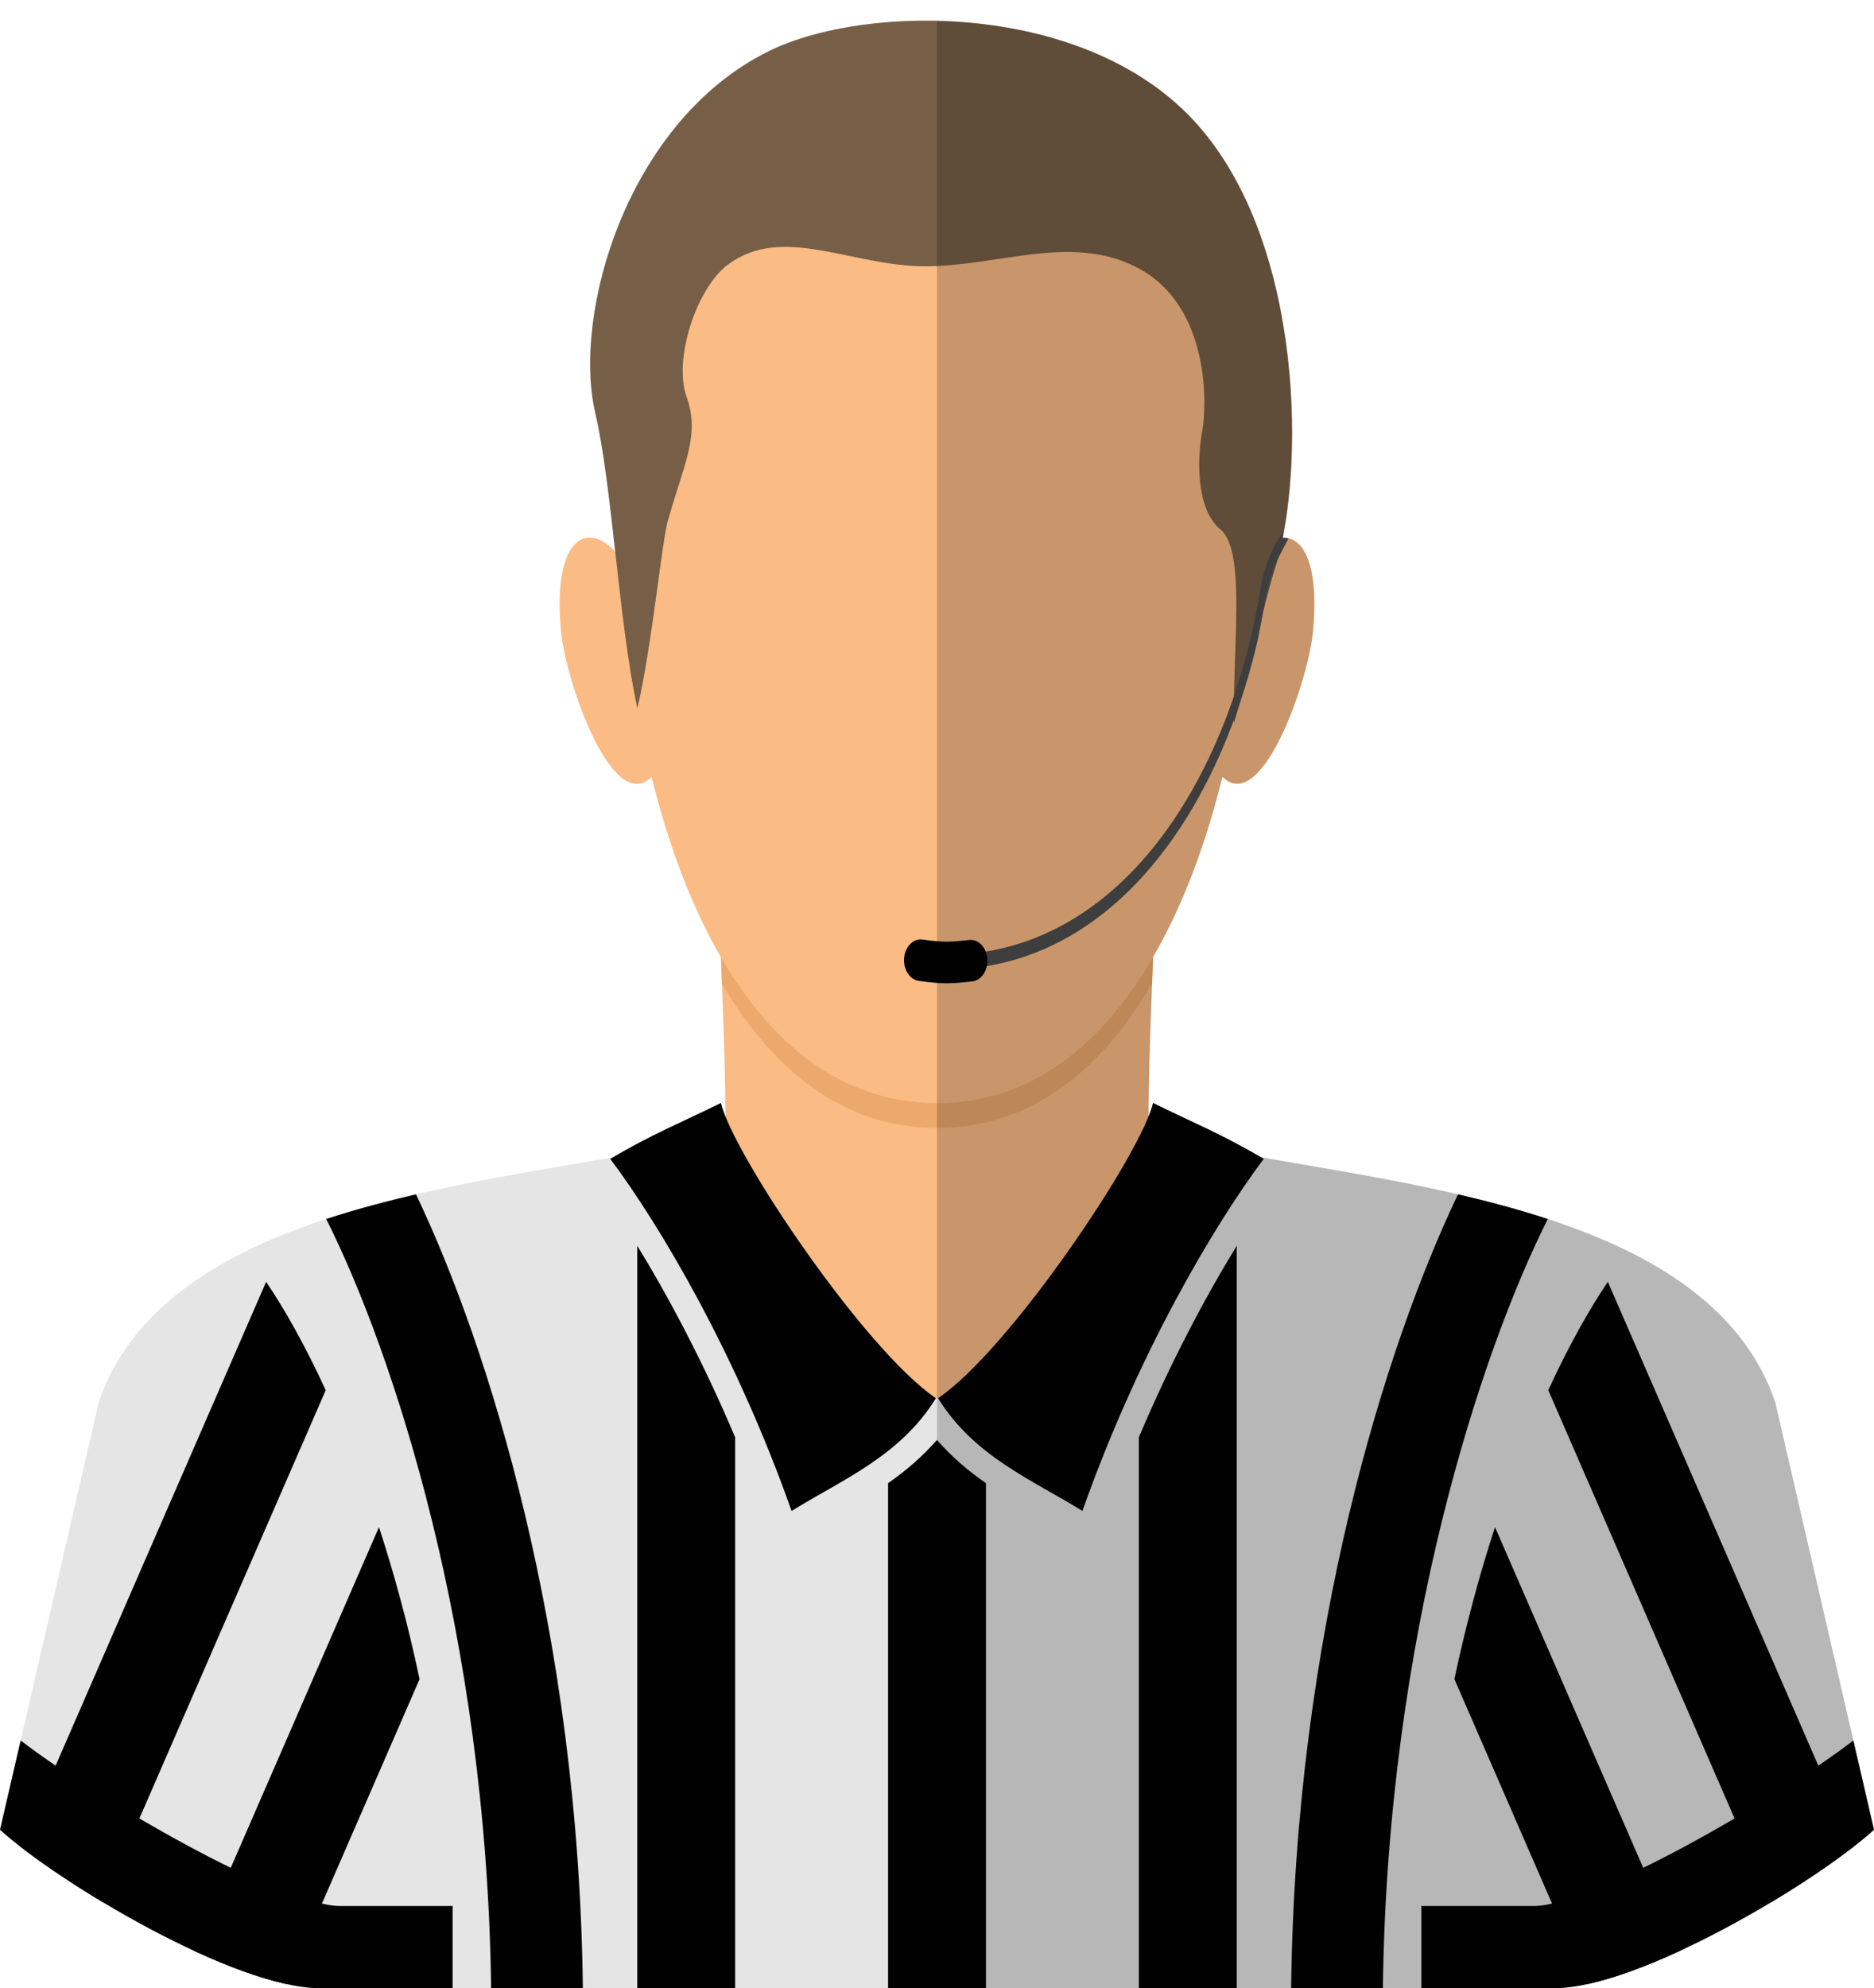 <?xml version="1.0" encoding="UTF-8" standalone="no"?>
<svg
   xmlns:dc="http://purl.org/dc/elements/1.1/"
   xmlns:cc="http://creativecommons.org/ns#"
   xmlns:rdf="http://www.w3.org/1999/02/22-rdf-syntax-ns#"
   xmlns:svg="http://www.w3.org/2000/svg"
   xmlns="http://www.w3.org/2000/svg"
   xmlns:sodipodi="http://sodipodi.sourceforge.net/DTD/sodipodi-0.dtd"
   xmlns:inkscape="http://www.inkscape.org/namespaces/inkscape"
   version="1.1"
   width="325.316pt"
   height="345pt"
   viewBox="0 0 325.316 345"
   id="svg17103"
   inkscape:version="0.91 r13725"
   sodipodi:docname="refereewithmic-CDCpd.svg">
  <defs
     id="defs19905">
    <clipPath
       id="cp36">
      <path
         transform="matrix(1,0,0,-1,0,792)"
         d="M 0,792 612,792 612,0 0,0 Z"
         id="path17996"
         inkscape:connector-curvature="0" />
    </clipPath>
    <clipPath
       id="cp0">
      <path
         inkscape:connector-curvature="0"
         id="path17115"
         d="M 0,792 612,792 612,0 0,0 Z"
         transform="matrix(1,0,0,-1,0,792)" />
    </clipPath>
    <clipPath
       id="cp4">
      <path
         inkscape:connector-curvature="0"
         id="path17151"
         d="M 0,792 612,792 612,0 0,0 Z"
         transform="matrix(1,0,0,-1,0,792)" />
    </clipPath>
    <clipPath
       id="cp13">
      <path
         inkscape:connector-curvature="0"
         id="path17662"
         d="M 0,792 612,792 612,0 0,0 Z"
         transform="matrix(1,0,0,-1,0,792)" />
    </clipPath>
    <clipPath
       id="cp25">
      <path
         inkscape:connector-curvature="0"
         id="path17849"
         d="m 72.803,437.809 c -1.848,0 -3.542,-1.034 -4.387,-2.677 L 57.535,413.979 c -1.688,-3.283 0.695,-7.19 4.387,-7.19 l 163.176,0 c 3.958,0 6.513,4.188 4.703,7.708 l -10.516,20.442 c -0.906,1.762 -2.722,2.87 -4.702,2.87 z"
         transform="matrix(1,0,0,-1,0,792)" />
    </clipPath>
    <clipPath
       id="cp30">
      <path
         inkscape:connector-curvature="0"
         id="path17910"
         d="M 0,792 612,792 612,0 0,0 Z"
         transform="matrix(1,0,0,-1,0,792)" />
    </clipPath>
    <clipPath
       id="cp41">
      <path
         inkscape:connector-curvature="0"
         id="path18199"
         d="M 0,792 612,792 612,0 0,0 Z"
         transform="matrix(1,0,0,-1,0,792)" />
    </clipPath>
    <clipPath
       id="cp69">
      <path
         inkscape:connector-curvature="0"
         id="path18675"
         d="M 0,792 612,792 612,0 0,0 Z"
         transform="matrix(1,0,0,-1,0,792)" />
    </clipPath>
  </defs>
  <sodipodi:namedview
     pagecolor="#ffffff"
     bordercolor="#666666"
     borderopacity="1"
     objecttolerance="10"
     gridtolerance="10"
     guidetolerance="10"
     inkscape:pageopacity="0"
     inkscape:pageshadow="2"
     inkscape:window-width="1916"
     inkscape:window-height="1035"
     id="namedview19903"
     showgrid="false"
     fit-margin-top="0"
     fit-margin-left="0"
     fit-margin-right="0"
     fit-margin-bottom="0"
     inkscape:zoom="0.23838384"
     inkscape:cx="267.71683"
     inkscape:cy="256.57937"
     inkscape:window-x="4"
     inkscape:window-y="1"
     inkscape:window-maximized="1"
     inkscape:current-layer="svg17103" />
  <g
     id="g18131"
     data-name="H1"
     transform="translate(-91.827,-256.264)" />
  <g
     id="g18156"
     data-name="H2"
     transform="translate(-91.827,-256.264)" />
  <g
     id="g18486"
     data-name="H2"
     transform="translate(-91.827,-256.264)" />
  <g
     id="g24594"
     transform="matrix(4,0,0,4,-130.399,-2487.582)">
    <path
       style="fill:#e5e5e5"
       inkscape:connector-curvature="0"
       id="path18679"
       d="m 109.641,682.718 c -3.253,-9.517 -19.825,-9.503 -27.399,-11.702 l -17.955,0 c -7.574,2.199 -24.146,2.185 -27.399,11.702 l -4.288,18.555 c 2.54,2.3 10.186,6.872 13.882,6.872 l 53.565,0 c 3.696,0 11.341,-4.572 13.881,-6.872 z" />
    <path
       style="fill:#fabb84"
       inkscape:connector-curvature="0"
       id="path18681"
       d="m 82.693,661.855 c -0.077,2.782 -0.309,6.878 -0.232,9.892 l -18.395,0 c 0.078,-3.014 -0.154,-7.11 -0.231,-9.892 z" />
    <path
       style="fill:#fabb84"
       inkscape:connector-curvature="0"
       id="path18683"
       d="m 82.242,671.015 -9.219,0 -8.737,0 c -0.281,0.082 -0.566,0.163 -0.852,0.246 1.899,4.078 5.148,7.878 8.141,10.572 0.608,0.547 0.852,0.718 1.642,0.718 0.791,0 1.035,-0.171 1.643,-0.718 2.999,-2.699 6.254,-6.535 8.151,-10.596 -0.258,-0.074 -0.515,-0.148 -0.769,-0.222" />
    <path
       style="fill:#eda96d"
       inkscape:connector-curvature="0"
       id="path18685"
       d="m 73.264,669.743 c -4.13,0 -7.202,-2.584 -9.377,-6.333 0.014,0.375 0.028,0.759 0.043,1.155 2.173,3.71 5.231,6.263 9.334,6.263 4.103,0 7.161,-2.553 9.334,-6.263 0.015,-0.396 0.029,-0.78 0.043,-1.155 -2.175,3.749 -5.247,6.333 -9.377,6.333" />
    <path
       style="fill:#fabb84"
       inkscape:connector-curvature="0"
       id="path18687"
       d="m 86.93,644.975 c 0,10.189 -3.85,24.769 -13.666,24.769 -9.816,0 -13.666,-14.58 -13.666,-24.769 0,-10.189 6.118,-18.449 13.666,-18.449 7.548,0 13.666,8.26 13.666,18.449" />
    <path
       style="fill:#fabb84"
       inkscape:connector-curvature="0"
       id="path18689"
       d="m 86.639,646.631 c 1.391,-2.396 3.397,-1.897 2.937,2.705 -0.232,2.318 -2.551,8.887 -4.328,5.718 0.541,-3.013 1.391,-8.423 1.391,-8.423" />
    <path
       style="fill:#fabb84"
       inkscape:connector-curvature="0"
       id="path18691"
       d="m 59.89,646.631 c -1.391,-2.396 -3.397,-1.897 -2.937,2.705 0.232,2.318 2.551,8.887 4.328,5.718 -0.541,-3.013 -1.391,-8.423 -1.391,-8.423" />
    <path
       style="fill:#775f47"
       inkscape:connector-curvature="0"
       id="path18693"
       d="m 64.183,633.381 c -1.349,1.012 -2.376,4.093 -1.782,5.743 0.594,1.65 -0.134,2.931 -0.792,5.281 -0.264,0.726 -0.687,5.381 -1.347,8.219 -0.792,-3.564 -1.106,-9.754 -1.822,-12.774 -1.025,-4.326 1.37,-12.71 7.533,-15.74 4.242,-2.084 13.788,-2.149 18.541,3.132 4.753,5.281 4.697,15.302 3.433,19.275 -0.463,1.452 -1.336,5.251 -1.798,6.769 -0.066,-3.168 0.543,-7.495 -0.579,-8.419 -1.122,-0.925 -0.99,-3.235 -0.792,-4.291 0.198,-1.056 0.33,-5.215 -2.574,-6.931 -2.905,-1.716 -6.205,-0.198 -9.44,-0.198 -3.234,0 -6.205,-1.848 -8.581,-0.066" />
    <path
       style="fill:#010101"
       inkscape:connector-curvature="0"
       id="path18695"
       d="m 59.083,672.167 c 2.197,2.932 5.481,8.507 7.87,15.277 2.124,-1.328 4.697,-2.351 6.264,-4.892 -3.11,-2.111 -8.812,-10.598 -9.33,-12.808 -1.713,0.842 -2.984,1.349 -4.804,2.423" />
    <path
       style="fill:#010101"
       inkscape:connector-curvature="0"
       id="path18697"
       d="m 87.445,672.167 c -2.197,2.932 -5.481,8.507 -7.87,15.277 -2.124,-1.328 -4.697,-2.351 -6.264,-4.892 3.11,-2.111 8.812,-10.598 9.33,-12.808 1.713,0.842 2.984,1.349 4.804,2.423" />
    <path
       style="fill:#010101"
       inkscape:connector-curvature="0"
       id="path18699"
       d="m 52.243,704.581 -4.875,0 c -2.536,0 -10.492,-4.588 -13.872,-7.182 l -0.896,3.874 c 2.541,2.3 10.186,6.872 13.882,6.872 l 5.761,0 z" />
    <path
       style="fill:#010101"
       inkscape:connector-curvature="0"
       id="path18701"
       d="m 49.047,688.143 -8.004,18.39 c 1.429,0.66 2.819,1.178 4.008,1.434 l 5.758,-13.228 c -0.5,-2.367 -1.103,-4.575 -1.762,-6.596 m -4.898,-10.64 -10.664,24.501 c 0.943,0.732 2.192,1.58 3.582,2.414 l 9.669,-22.215 c -0.89,-1.928 -1.781,-3.515 -2.587,-4.7" />
    <path
       style="fill:#010101"
       inkscape:connector-curvature="0"
       id="path18703"
       d="m 53.913,708.145 3.982,0 c -0.182,-15.436 -4.097,-27.855 -7.241,-34.438 -1.326,0.307 -2.637,0.657 -3.897,1.07 2.906,5.787 6.966,18.062 7.156,33.368" />
    <path
       style="fill:#010101"
       inkscape:connector-curvature="0"
       id="path18705"
       d="m 60.256,708.145 4.248,0 0,-23.897 c -1.36,-3.216 -2.866,-6.055 -4.248,-8.311 z" />
    <path
       style="fill:#010101"
       inkscape:connector-curvature="0"
       id="path18707"
       d="m 94.286,704.581 4.875,0 c 2.536,0 10.492,-4.588 13.872,-7.182 l 0.896,3.874 c -2.541,2.3 -10.186,6.872 -13.882,6.872 l -5.761,0 z" />
    <path
       style="fill:#010101"
       inkscape:connector-curvature="0"
       id="path18709"
       d="m 95.719,694.739 5.757,13.228 c 1.19,-0.256 2.58,-0.774 4.009,-1.433 l -8.004,-18.391 c -0.659,2.021 -1.262,4.229 -1.762,6.596 m 4.073,-12.536 9.668,22.215 c 1.391,-0.833 2.639,-1.682 3.582,-2.414 l -10.664,-24.501 c -0.805,1.186 -1.697,2.772 -2.586,4.7" />
    <path
       style="fill:#010101"
       inkscape:connector-curvature="0"
       id="path18711"
       d="m 92.615,708.145 -3.982,0 c 0.181,-15.436 4.097,-27.855 7.241,-34.438 1.326,0.307 2.637,0.657 3.897,1.07 -2.906,5.787 -6.966,18.062 -7.156,33.368" />
    <path
       style="fill:#010101"
       inkscape:connector-curvature="0"
       id="path18713"
       d="m 86.272,675.938 c -1.382,2.255 -2.888,5.094 -4.248,8.31 l 0,23.898 4.248,0 z" />
    <path
       style="fill:#010101"
       inkscape:connector-curvature="0"
       id="path18715"
       d="m 73.262,684.361 c -0.65,0.743 -1.372,1.356 -2.121,1.875 l 0,21.909 4.247,0 0,-21.909 c -0.75,-0.52 -1.475,-1.129 -2.126,-1.875" />
    <path
       style="fill:#4e4e4e"
       inkscape:connector-curvature="0"
       id="path18717"
       d="m 85.584,654.532 c 0.627,-1.431 1.136,-2.962 1.523,-4.545 0.202,-0.828 0.317,-1.715 0.506,-2.52 0.262,-1.115 0.546,-1.505 0.906,-2.211 -0.083,-0.019 -0.167,-0.036 -0.255,-0.029 0.018,-0.089 0.032,-0.19 0.049,-0.283 -0.49,0.631 -0.852,1.549 -1.001,2.463 -0.395,2.425 -1.079,4.784 -2.035,6.909 -2.303,5.123 -6.187,8.895 -11.432,9 l 0,0.635 c 5.404,-0.108 9.395,-4.066 11.739,-9.419" />
    <path
       style="fill:#010101"
       inkscape:connector-curvature="0"
       id="path18719"
       d="m 73.686,664.55 c -0.337,0 -0.714,-0.029 -1.219,-0.105 -0.395,-0.06 -0.676,-0.509 -0.629,-1.003 0.048,-0.495 0.409,-0.847 0.802,-0.788 0.924,0.14 1.317,0.097 2.028,0.019 0.392,-0.042 0.745,0.323 0.78,0.819 0.035,0.496 -0.258,0.934 -0.654,0.978 -0.4,0.044 -0.728,0.08 -1.108,0.08" />
    <g
       style="opacity:0.2;filter:url(#blend_1)"
       id="g18721">
      <clipPath
         id="cp70">
        <path
           inkscape:connector-curvature="0"
           id="path18724"
           d="m 73.264,83.855 40.664,0 0,85.34 -40.664,0 z"
           transform="matrix(1,0,0,-1,0,792)" />
      </clipPath>
      <g
         id="g18726"
         clip-path="url(#cp70)">
        <path
           style="fill:#010101"
           inkscape:connector-curvature="0"
           id="path18728"
           d="m 0,0 c -1.405,4.11 -5.295,6.44 -9.87,7.941 l -0.001,0 c -0.626,0.206 -1.264,0.395 -1.91,0.571 -0.007,0.002 -0.014,0.004 -0.021,0.006 -0.648,0.177 -1.304,0.34 -1.963,0.493 l -0.002,0 c -2.911,0.674 -5.892,1.141 -8.547,1.606 -1.754,1.024 -3.013,1.535 -4.686,2.358 -0.037,-0.158 -0.106,-0.355 -0.193,-0.572 0.003,1.835 0.079,3.883 0.15,5.75 0,0.008 10e-4,0.016 10e-4,0.025 0.015,0.389 0.029,0.766 0.043,1.135 1.323,2.281 2.314,4.99 3.007,7.818 1.707,-1.675 3.712,4.104 3.926,6.252 0.264,2.63 -0.282,3.905 -1.055,4.079 -0.084,0.019 -0.168,0.036 -0.256,0.029 0.018,0.09 0.032,0.191 0.049,0.283 0.842,4.611 0.421,13.013 -3.799,17.702 -2.783,3.092 -7.207,4.342 -11.25,4.437 l 0,-85.34 26.783,0 c 0.315,0 0.668,0.044 1.035,0.106 0.086,0.015 0.171,0.03 0.259,0.047 0.375,0.076 0.765,0.17 1.178,0.296 0.008,0.003 0.017,0.006 0.025,0.008 0.418,0.129 0.854,0.287 1.298,0.459 0.081,0.031 0.161,0.062 0.243,0.094 0.459,0.184 0.926,0.382 1.399,0.601 l 0.001,0 10e-4,10e-4 c 0.671,0.31 1.347,0.649 2.015,1.005 l 0.002,10e-4 c 1.413,0.755 2.776,1.585 3.938,2.37 0.011,0.007 0.021,0.014 0.032,0.021 l 10e-4,10e-4 c 0.286,0.194 0.558,0.383 0.816,0.569 0.002,10e-4 0.003,0.002 0.005,0.004 0.266,0.191 0.513,0.376 0.744,0.555 l 10e-4,0.001 0.003,0.002 0,0.001 c 0.159,0.123 0.313,0.245 0.454,0.361 0.156,0.128 0.303,0.252 0.431,0.369 z"
           transform="matrix(1,0,0,-1,109.641,682.718)" />
      </g>
    </g>
  </g>
  <g
     id="g18992"
     data-name="H2"
     transform="translate(-91.827,-256.264)" />
  <g
     id="g19261"
     data-name="P"
     transform="translate(-91.827,-256.264)" />
  <g
     id="g19276"
     data-name="P"
     transform="translate(-91.827,-256.264)" />
</svg>
